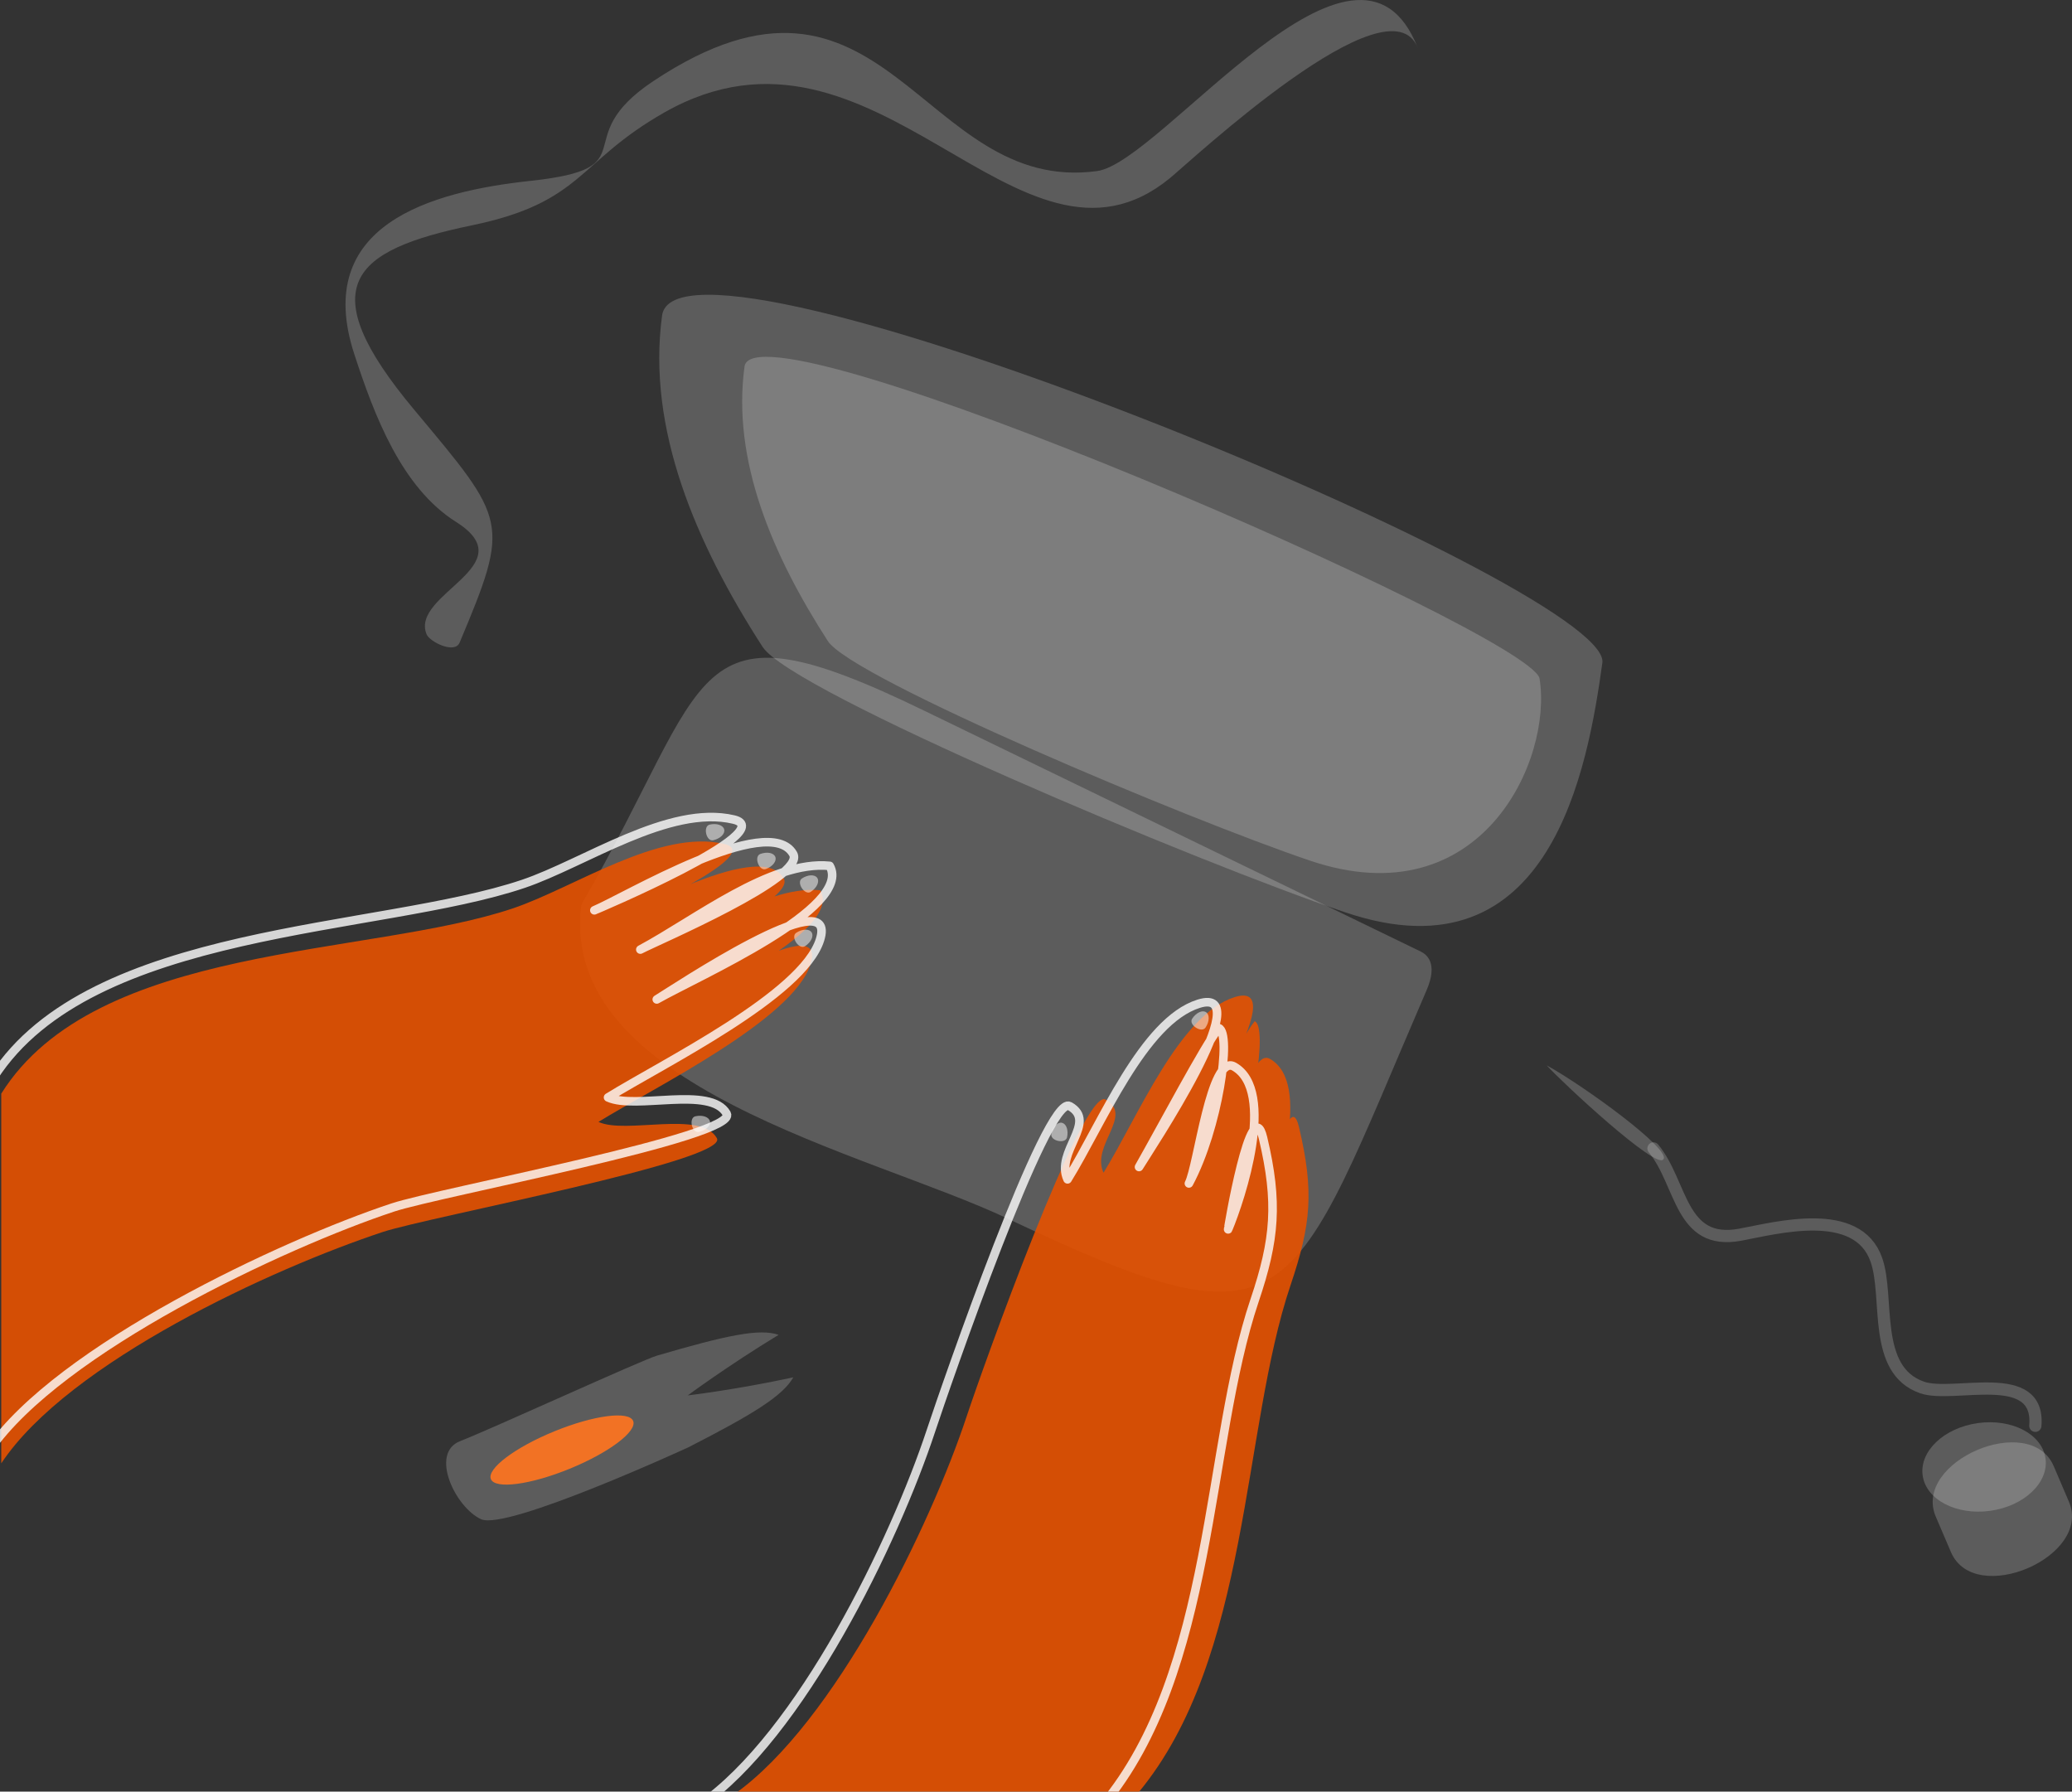 <svg xmlns="http://www.w3.org/2000/svg" width="460.966" height="398.557">
  <rect width="100%" height="100%" fill="#333333" stroke="none"/>
  <path fill="#FFF" d="M169.683 143.945c-14.93-23.138-25.8-48.608-22.387-73.756 3.413-25.15 210.27 59.87 209.21 77.11-3.227 23.22-11.332 71.16-57.182 55.67-32.818-11.09-123.208-49.07-129.64-59.04z" opacity=".2"/>
  <path fill="#FFF" d="M129.33 201.26c-5.236 40.597 63.61 55.027 94.942 69.873 64.324 30.48 62.36 20.368 93.122-50.89 2.578-5.972-.002-7.925-1.3-8.555l-110.475-53.59c-53.35-25.873-46.62-8.05-76.29 43.162zm54.84-58.658c-12.362-19.155-21.36-40.24-18.535-61.06 2.133-15.717 173.848 58.895 176.86 69.313 3.03 18.24-13.042 53.44-51 40.618-27.17-9.177-102-40.618-107.326-48.87z" opacity=".2"/>
  <path fill="#E65100" d="M.288 325.517c15-22.563 60.478-43.387 84.856-51.45 10.26-3.392 77.195-15.84 74.342-20.872-3.564-6.285-20.227-.793-26.343-3.62 12.306-7.616 43.322-22.767 47.182-35.095 4.278-13.662-32.78 11.157-36.31 13.284 9.325-5.287 43.78-20.355 38.474-29.714-13.04-1.31-29.88 12.06-42.13 18.618 3.87-2.024 36.95-16.08 34-21.268-5.39-9.506-37.51 9.726-44.23 12.537-.25.118 41.872-17.62 31.01-20.19-14.376-3.4-33.45 9.74-46.99 14.312-32.136 10.85-92.87 7.67-113.87 41.23v82.22z" opacity=".9"/>
  <path fill="none" stroke="#FFF" stroke-width="1.909" stroke-miterlimit="10" d="M-2.38 322.582c15.61-22.563 65.402-45.906 89.78-53.968 10.262-3.393 77.113-15.84 74.26-20.873-3.564-6.28-20.268-.79-26.385-3.61 12.306-7.61 43.3-22.77 47.16-35.09 4.28-13.66-32.79 11.16-36.318 13.29 9.324-5.286 43.775-20.354 38.467-29.713-13.035-1.31-29.877 12.06-42.125 18.618 3.86-2.022 36.94-16.08 34-21.266-5.39-9.51-37.51 9.723-44.23 12.534-.25.12 41.87-17.62 31.01-20.19-14.38-3.4-33.29 9.74-46.83 14.31-32.14 10.85-96.17 9.416-117.8 42.978" opacity=".8" stroke-linecap="round" stroke-linejoin="round"/>
  <path fill="#FFF" d="M157.94 249.437c-.213-.963-1.657-1.462-3.226-1.115-1.57.347-.797 3.834.772 3.487 1.57-.35 2.667-1.41 2.454-2.38zm22.614-42.037c-.542-.825-2.07-.778-3.412.104s.62 3.867 1.96 2.984c1.344-.882 1.994-2.265 1.452-3.09zm1.272-12.09c-.542-.823-2.07-.776-3.412.106s.62 3.867 1.96 2.984c1.345-.88 1.994-2.265 1.452-3.09zm-9.334-4.676c-.344-.924-1.843-1.22-3.35-.66-1.505.56-.26 3.907 1.246 3.347 1.506-.55 2.448-1.76 2.104-2.68zm-11.372-6.1c-.22-.963-1.667-1.453-3.234-1.097-1.566.357-.774 3.84.792 3.482 1.567-.36 2.66-1.43 2.44-2.39z" opacity=".5"/>
  <path fill="#E65100" d="M253.288 398.748c24.886-30 22.968-80.685 33.82-112.832 4.57-13.54 5.282-20.817 1.882-35.192-2.57-10.863-7.878 21.068-7.76 20.82 2.81-6.714 10.815-30.59 1.31-35.98-5.19-2.942-8.018 22.253-10.04 26.122 6.558-12.248 9.582-33.39 6.628-34.5-3.058 3.82-12.438 21.608-17.725 30.932 2.128-3.53 26.947-40.582 13.284-36.304-12.328 3.86-21.568 26.77-29.186 39.075-2.82-6.12 6.76-12.73.48-16.29-5.03-2.86-27.48 60.07-30.87 70.33-8.06 24.38-29.23 68.21-51.75 84.21l89.94-.4z" opacity=".9"/>
  <path fill="none" stroke="#FFF" stroke-width="1.909" stroke-miterlimit="10" d="M155.648 401.603c22.563-15.61 43.387-58.902 51.45-83.28 3.392-10.262 25.84-75.113 30.872-72.26 6.285 3.564-3.297 10.174-.47 16.29 7.616-12.305 16.856-35.206 29.185-39.066 13.662-4.278-11.157 32.79-13.284 36.32 5.29-9.325 14.67-27.083 17.73-30.903 2.96 1.11-.07 22.312-6.63 34.56 2.03-3.87 4.86-28.944 10.04-26.002 9.51 5.39 1.5 29.506-1.31 36.22-.12.25 5.19-31.202 7.76-20.34 3.4 14.376 2.69 22.614-1.88 36.154-10.85 32.146-8.88 82.453-33.82 112.307" opacity=".8" stroke-linecap="round" stroke-linejoin="round"/>
  <path fill="#FFF" d="M268.313 225.17c.824.54.777 2.068-.105 3.41-.882 1.344-3.867-.618-2.984-1.96.88-1.344 2.265-1.993 3.09-1.45zm-32.038 24.613c.963.213 1.462 1.657 1.115 3.226s-3.834.79-3.487-.78 1.41-2.67 2.372-2.46z" opacity=".5"/>
  <path fill="#FFF" d="M344.09 236.99c8.448 4.652 27.847 18.8 25.963 20.903-1.417 2.49-22.388-16.945-25.962-20.903z" opacity=".2"/>
  <path fill="none" stroke="#FFF" stroke-width="2.718" stroke-miterlimit="10" d="M367.856 255.473c6.42 7.795 5.86 21.695 19.313 19.193 8.05-1.5 26.08-6.42 30.28 5.597 2.94 8.413-1.04 24.526 10.2 28.402 7.01 2.418 26.26-4.59 25.16 8.513" opacity=".2" stroke-linecap="round" stroke-linejoin="round"/>
  <path fill="#FFF" d="M430.662 337.392c-5.25-12.27 20.986-23.5 26.238-11.23l3.376 7.89c5.25 12.27-20.986 23.498-26.238 11.228l-3.376-7.888z" opacity=".2"/>
  <ellipse cx="441.392" cy="326.346" fill="#FFF" transform="rotate(172.138 441.4 326.34)" opacity=".2" rx="13.797" ry="9.856"/>
  <path fill="#FFF" d="M152.984 310.434s8.793-6.53 20.237-13.488c-4.23-1.47-11.57.09-27.06 4.623-3.43 1-36.88 16.34-43.77 19.01s-1.09 14.76 4.63 17.38c5.72 2.62 46.16-16.01 46.16-16.01 14.5-7.42 20.99-11.45 23.31-15.55-12.88 2.78-23.49 4.02-23.49 4.02zM315.418 10.68c-13.418-34.483-56.95 25.4-71.32 27.37-39.267 5.373-47.07-54.34-98.727-20.023-19.61 13.03-.84 19.35-27.38 22.21C95.87 42.62 69.46 49.99 78.8 78.714c4.46 13.715 10.54 29.746 22.652 37.386 15.477 9.762-10.23 15.978-6.553 24.997.67 1.66 6.26 4.473 7.35 1.867 11.32-26.95 10.58-27.057-10.08-51.782-23.11-27.652-13.87-35.52 12.84-41.06 24.74-5.135 23.39-14.065 42.76-25.084 47.28-26.905 78.93 42.13 112.52 14.58 4.77-3.912 48.85-45.103 55.13-28.94-2.27-5.824.15.395 0 0z" opacity=".2"/>
  <ellipse cx="125.05" cy="322.582" fill="#F27224" transform="rotate(67.772 125.05 322.564)" rx="4.5" ry="17.096"/>
</svg>

